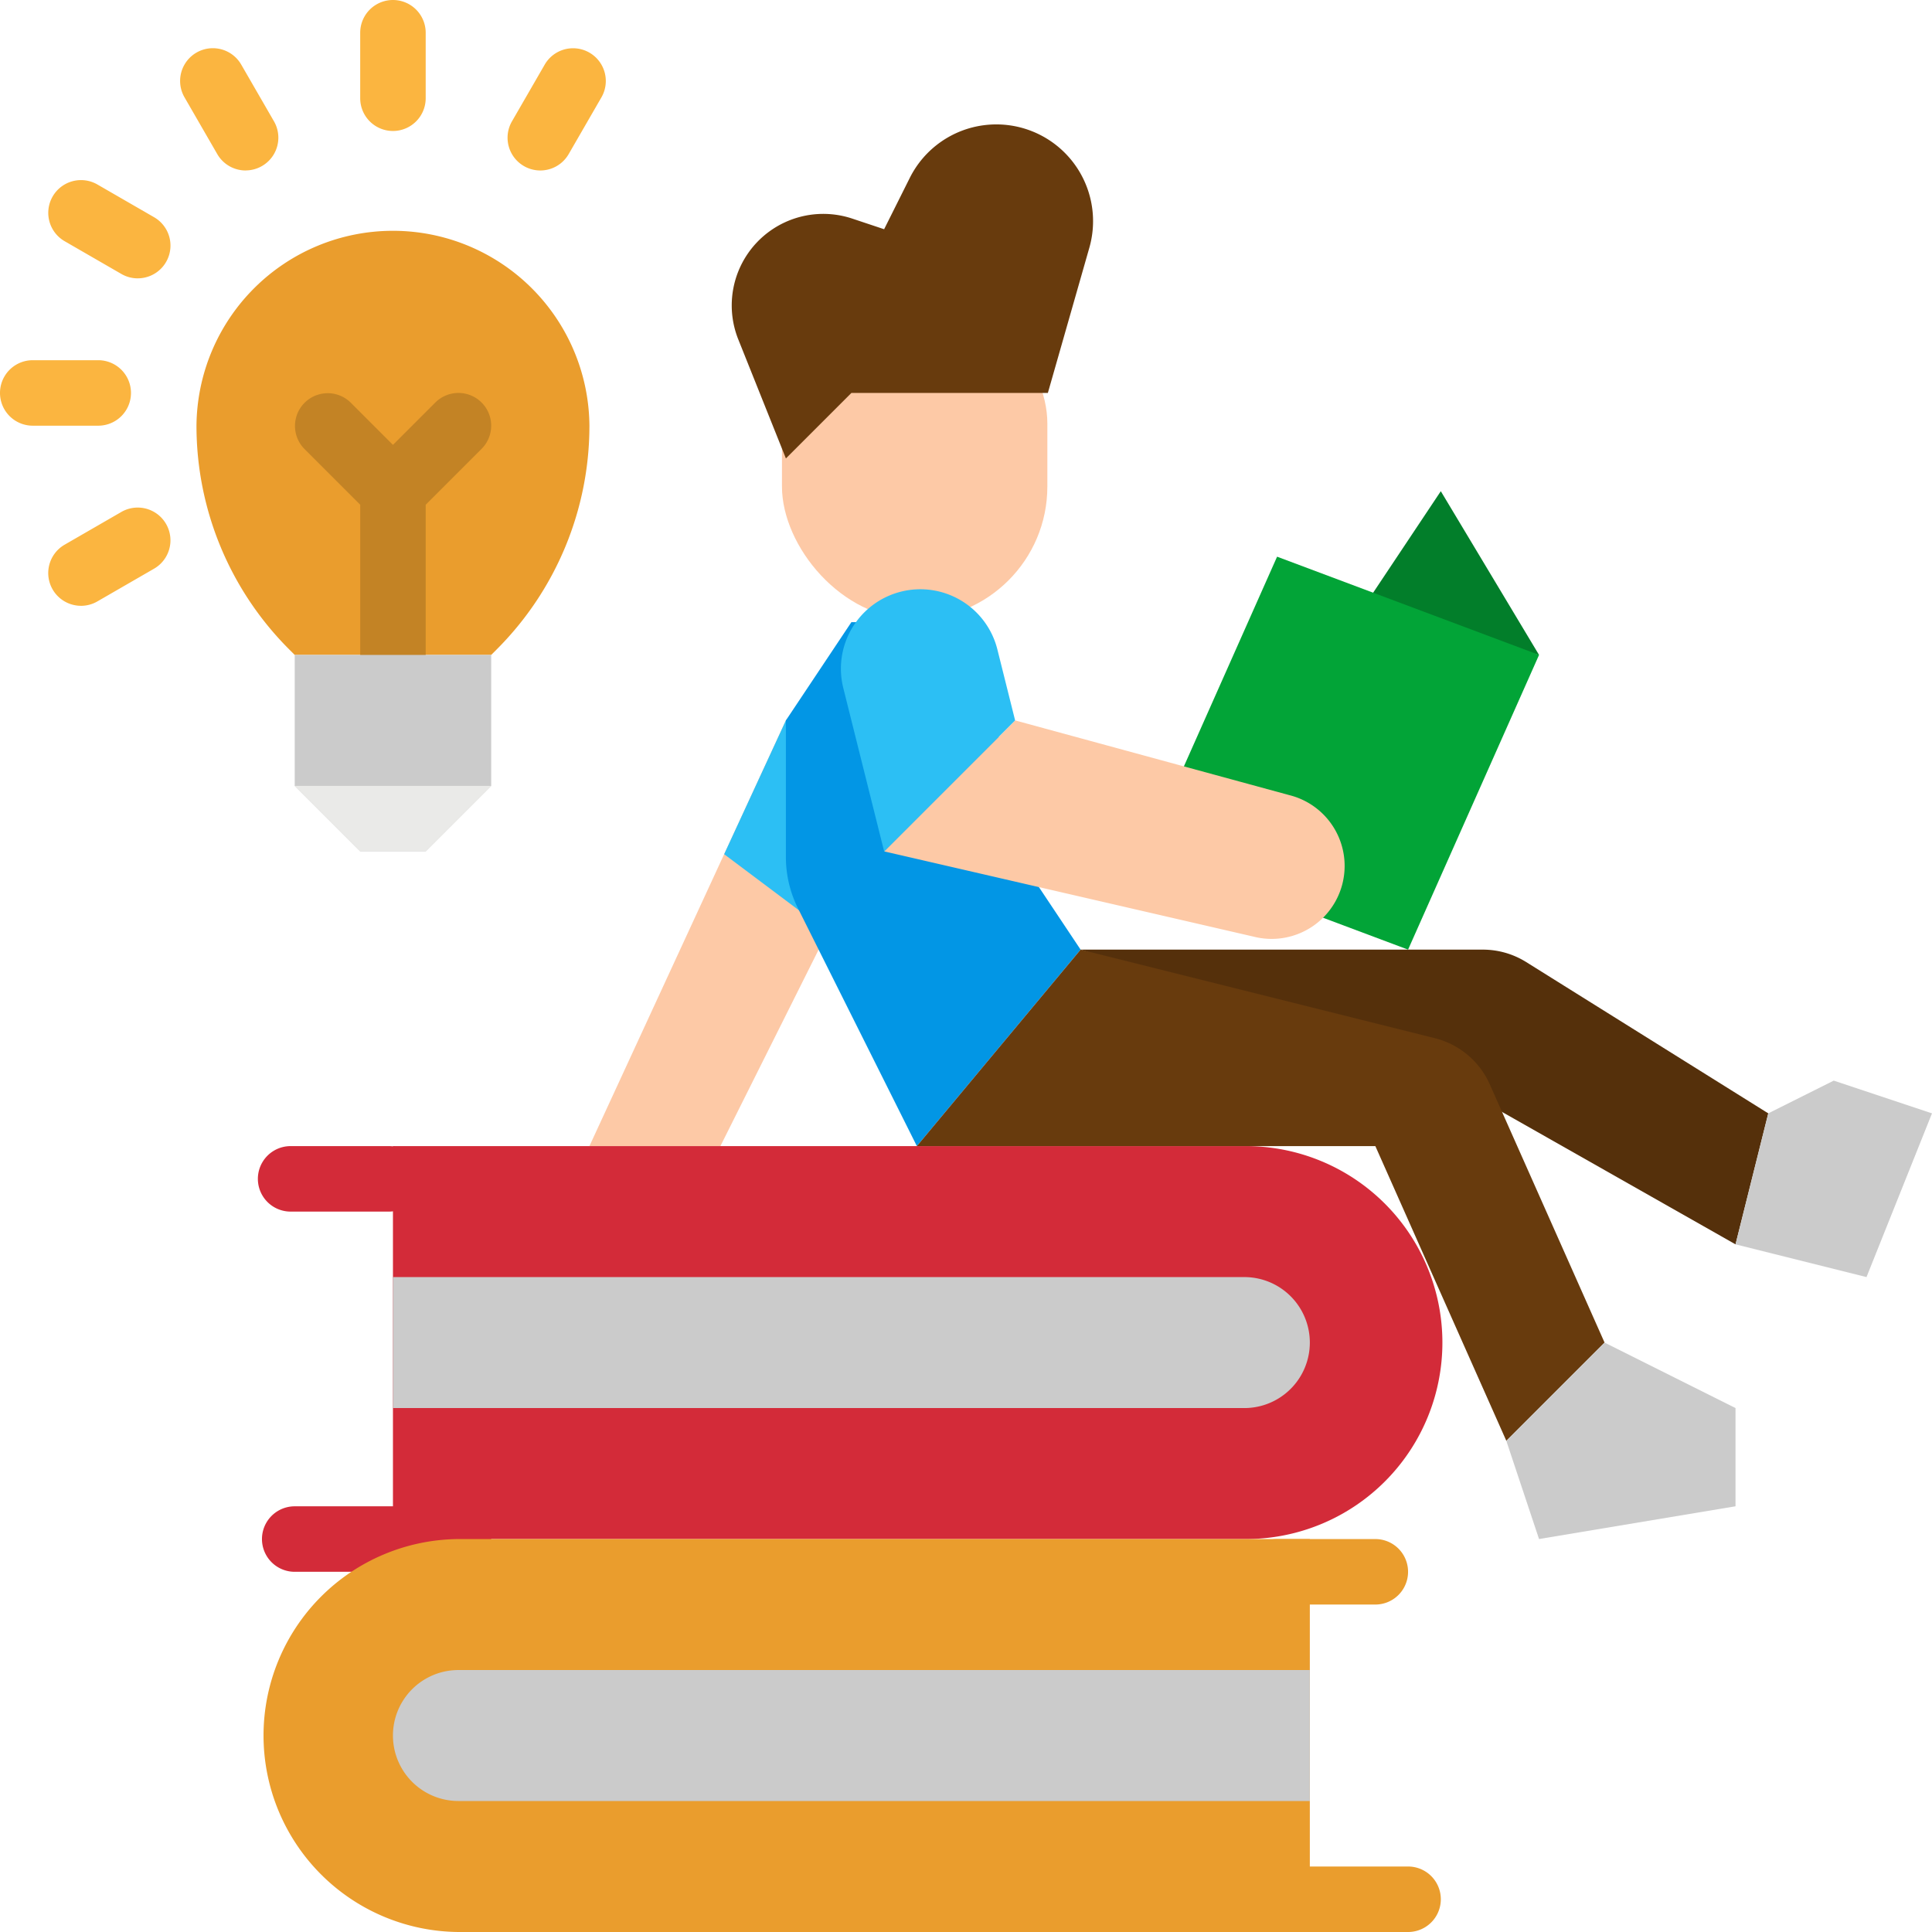 <svg xmlns="http://www.w3.org/2000/svg" width="152.875" height="152.875" viewBox="0 0 152.875 152.875">
  <g id="flat" transform="translate(-16 -16)">
    <path id="Path_195" data-name="Path 195" d="M327.547,477.182H314.591a2.591,2.591,0,1,1,0-5.182h12.956a2.591,2.591,0,1,1,0,5.182Z" transform="translate(-200.129 -308.307)" fill="#ea9d2d"/>
    <path id="Path_196" data-name="Path 196" d="M330.364,397.182h-7.773a2.591,2.591,0,0,1,0-5.182h7.773a2.591,2.591,0,0,1,0,5.182Z" transform="translate(-205.538 -254.218)" fill="#ea9d2d"/>
    <path id="Path_197" data-name="Path 197" d="M280,248h31.827a6.478,6.478,0,0,1,3.433.985l19.153,11.971-2.591,10.364-18.476-10.478-6.14-4.015Z" transform="translate(-178.494 -156.858)" fill="#55300b"/>
    <path id="Path_198" data-name="Path 198" d="M348.838,145.31l6.206-9.31,7.773,12.956Z" transform="translate(-225.036 -81.133)" fill="#027e2a"/>
    <path id="Path_199" data-name="Path 199" d="M306.364,152l20.729,7.773-10.364,23.32L296,175.32Z" transform="translate(-189.311 -91.951)" fill="#02a437"/>
    <path id="Path_200" data-name="Path 200" d="M175.547,192,160,225.684h10.364l7.773-15.547Z" transform="translate(-97.36 -118.996)" fill="#fdc9a6"/>
    <path id="Path_201" data-name="Path 201" d="M192.914,197.178l10.068,7.551,5.182-7.773L200.391,184l-2.591,2.591Z" transform="translate(-119.614 -113.587)" fill="#2cbff4"/>
    <path id="Path_202" data-name="Path 202" d="M112,296h67.369a15.547,15.547,0,1,1,0,31.093H112Z" transform="translate(-64.907 -189.311)" fill="#d32b39"/>
    <rect id="Rectangle_107" data-name="Rectangle 107" width="21" height="26" rx="10.5" transform="translate(77.875 39)" fill="#fdc9a6"/>
    <path id="Path_203" data-name="Path 203" d="M219.783,67.635H204.237l-5.182,5.182L195.287,63.4a7.243,7.243,0,0,1,9.014-9.562l2.526.842,2.032-4.064a7.655,7.655,0,0,1,14.207,5.526Z" transform="translate(-120.868 -20.542)" fill="#683b0d"/>
    <path id="Path_204" data-name="Path 204" d="M213.182,168,208,175.773v10.815a9.069,9.069,0,0,0,.957,4.056l9.407,18.814,12.955-15.547-5.182-7.773L223.547,168Z" transform="translate(-129.814 -102.769)" fill="#0296e5"/>
    <path id="Path_205" data-name="Path 205" d="M232,202.364l29.255,6.751a5.774,5.774,0,0,0,2.817-11.2L242.364,192Z" transform="translate(-146.04 -118.996)" fill="#fdc9a6"/>
    <path id="Path_206" data-name="Path 206" d="M235.229,170.364l-1.4-5.6a6.284,6.284,0,1,0-12.193,3.047l3.23,12.92Z" transform="translate(-138.905 -97.36)" fill="#2cbff4"/>
    <path id="Path_207" data-name="Path 207" d="M252.956,248l28.028,7.007a6.478,6.478,0,0,1,4.349,3.653l9.081,20.433-7.773,7.773-10.364-23.32H240Z" transform="translate(-151.449 -156.858)" fill="#683b0d"/>
    <path id="Path_208" data-name="Path 208" d="M442.591,282.591,447.773,280l7.773,2.591-5.182,12.956L440,292.956Z" transform="translate(-286.672 -178.494)" fill="#cbcbcb"/>
    <path id="Path_209" data-name="Path 209" d="M391.773,344l10.364,5.182v7.773l-15.547,2.591L384,351.773Z" transform="translate(-248.809 -221.765)" fill="#cbcbcb"/>
    <path id="Path_210" data-name="Path 210" d="M89.364,301.182H81.591a2.591,2.591,0,0,1,0-5.182h7.773a2.591,2.591,0,0,1,0,5.182Z" transform="translate(-42.595 -189.311)" fill="#d32b39"/>
    <path id="Path_211" data-name="Path 211" d="M95.547,389.182H82.591a2.591,2.591,0,0,1,0-5.182H95.547a2.591,2.591,0,1,1,0,5.182Z" transform="translate(-43.271 -248.809)" fill="#d32b39"/>
    <path id="Path_212" data-name="Path 212" d="M112,328h67.369a5.182,5.182,0,0,1,0,10.364H112Z" transform="translate(-64.907 -210.947)" fill="#cbcbcb"/>
    <path id="Path_213" data-name="Path 213" d="M0,0H67.369a15.547,15.547,0,0,1,0,31.093H0Z" transform="translate(119.644 168.875) rotate(180)" fill="#ea9d2d"/>
    <path id="Path_214" data-name="Path 214" d="M184.551,424H117.182a5.182,5.182,0,1,0,0,10.364h67.369Z" transform="translate(-64.907 -275.854)" fill="#cbcbcb"/>
    <path id="Path_215" data-name="Path 215" d="M87.765,105.24l-.445.445H71.773l-.445-.445A25.022,25.022,0,0,1,64,87.547a15.547,15.547,0,0,1,31.093,0,25.022,25.022,0,0,1-7.329,17.693Z" transform="translate(-32.453 -37.862)" fill="#ea9d2d"/>
    <path id="Path_216" data-name="Path 216" d="M102.788,112.759a2.591,2.591,0,0,0-3.664,0l-3.35,3.35-3.35-3.35a2.591,2.591,0,0,0-3.664,3.664l4.423,4.423v11.882a2.591,2.591,0,0,0,5.182,0V120.846l4.423-4.423a2.591,2.591,0,0,0,0-3.664Z" transform="translate(-48.68 -64.907)" fill="#c38325"/>
    <g id="Group_74" data-name="Group 74" transform="translate(16 16)">
      <path id="Path_217" data-name="Path 217" d="M106.591,26.364A2.591,2.591,0,0,1,104,23.773V18.591a2.591,2.591,0,0,1,5.182,0v5.182A2.591,2.591,0,0,1,106.591,26.364Z" transform="translate(-75.498 -16)" fill="#fbb540"/>
      <path id="Path_218" data-name="Path 218" d="M65.184,37.46a2.591,2.591,0,0,1-2.246-1.3l-2.591-4.488a2.591,2.591,0,1,1,4.488-2.591l2.591,4.488a2.591,2.591,0,0,1-2.241,3.887Z" transform="translate(-45.748 -23.971)" fill="#fbb540"/>
      <path id="Path_219" data-name="Path 219" d="M34.866,67.772a2.577,2.577,0,0,1-1.293-.348l-4.488-2.591a2.591,2.591,0,1,1,2.591-4.488l4.488,2.591a2.591,2.591,0,0,1-1.3,4.835Z" transform="translate(-23.97 -45.747)" fill="#fbb540"/>
      <path id="Path_220" data-name="Path 220" d="M23.773,109.182H18.591a2.591,2.591,0,1,1,0-5.182h5.182a2.591,2.591,0,1,1,0,5.182Z" transform="translate(-16 -75.498)" fill="#fbb540"/>
      <path id="Path_221" data-name="Path 221" d="M30.384,147.772a2.591,2.591,0,0,1-1.3-4.835l4.488-2.591a2.591,2.591,0,1,1,2.591,4.488l-4.488,2.591a2.581,2.581,0,0,1-1.293.348Z" transform="translate(-23.971 -99.836)" fill="#fbb540"/>
      <path id="Path_222" data-name="Path 222" d="M142.589,37.46a2.591,2.591,0,0,1-2.241-3.887l2.591-4.488a2.591,2.591,0,1,1,4.488,2.591l-2.591,4.488A2.591,2.591,0,0,1,142.589,37.46Z" transform="translate(-99.838 -23.971)" fill="#fbb540"/>
    </g>
    <path id="Path_223" data-name="Path 223" d="M103.547,186.364l-5.182,5.182H93.182L88,186.364V176h15.547Z" transform="translate(-48.68 -108.178)" fill="#cbcbcb"/>
    <path id="Path_224" data-name="Path 224" d="M88,208h15.547l-5.182,5.182H93.182Z" transform="translate(-48.68 -129.814)" fill="#eaeae8"/>
  </g>
</svg>
